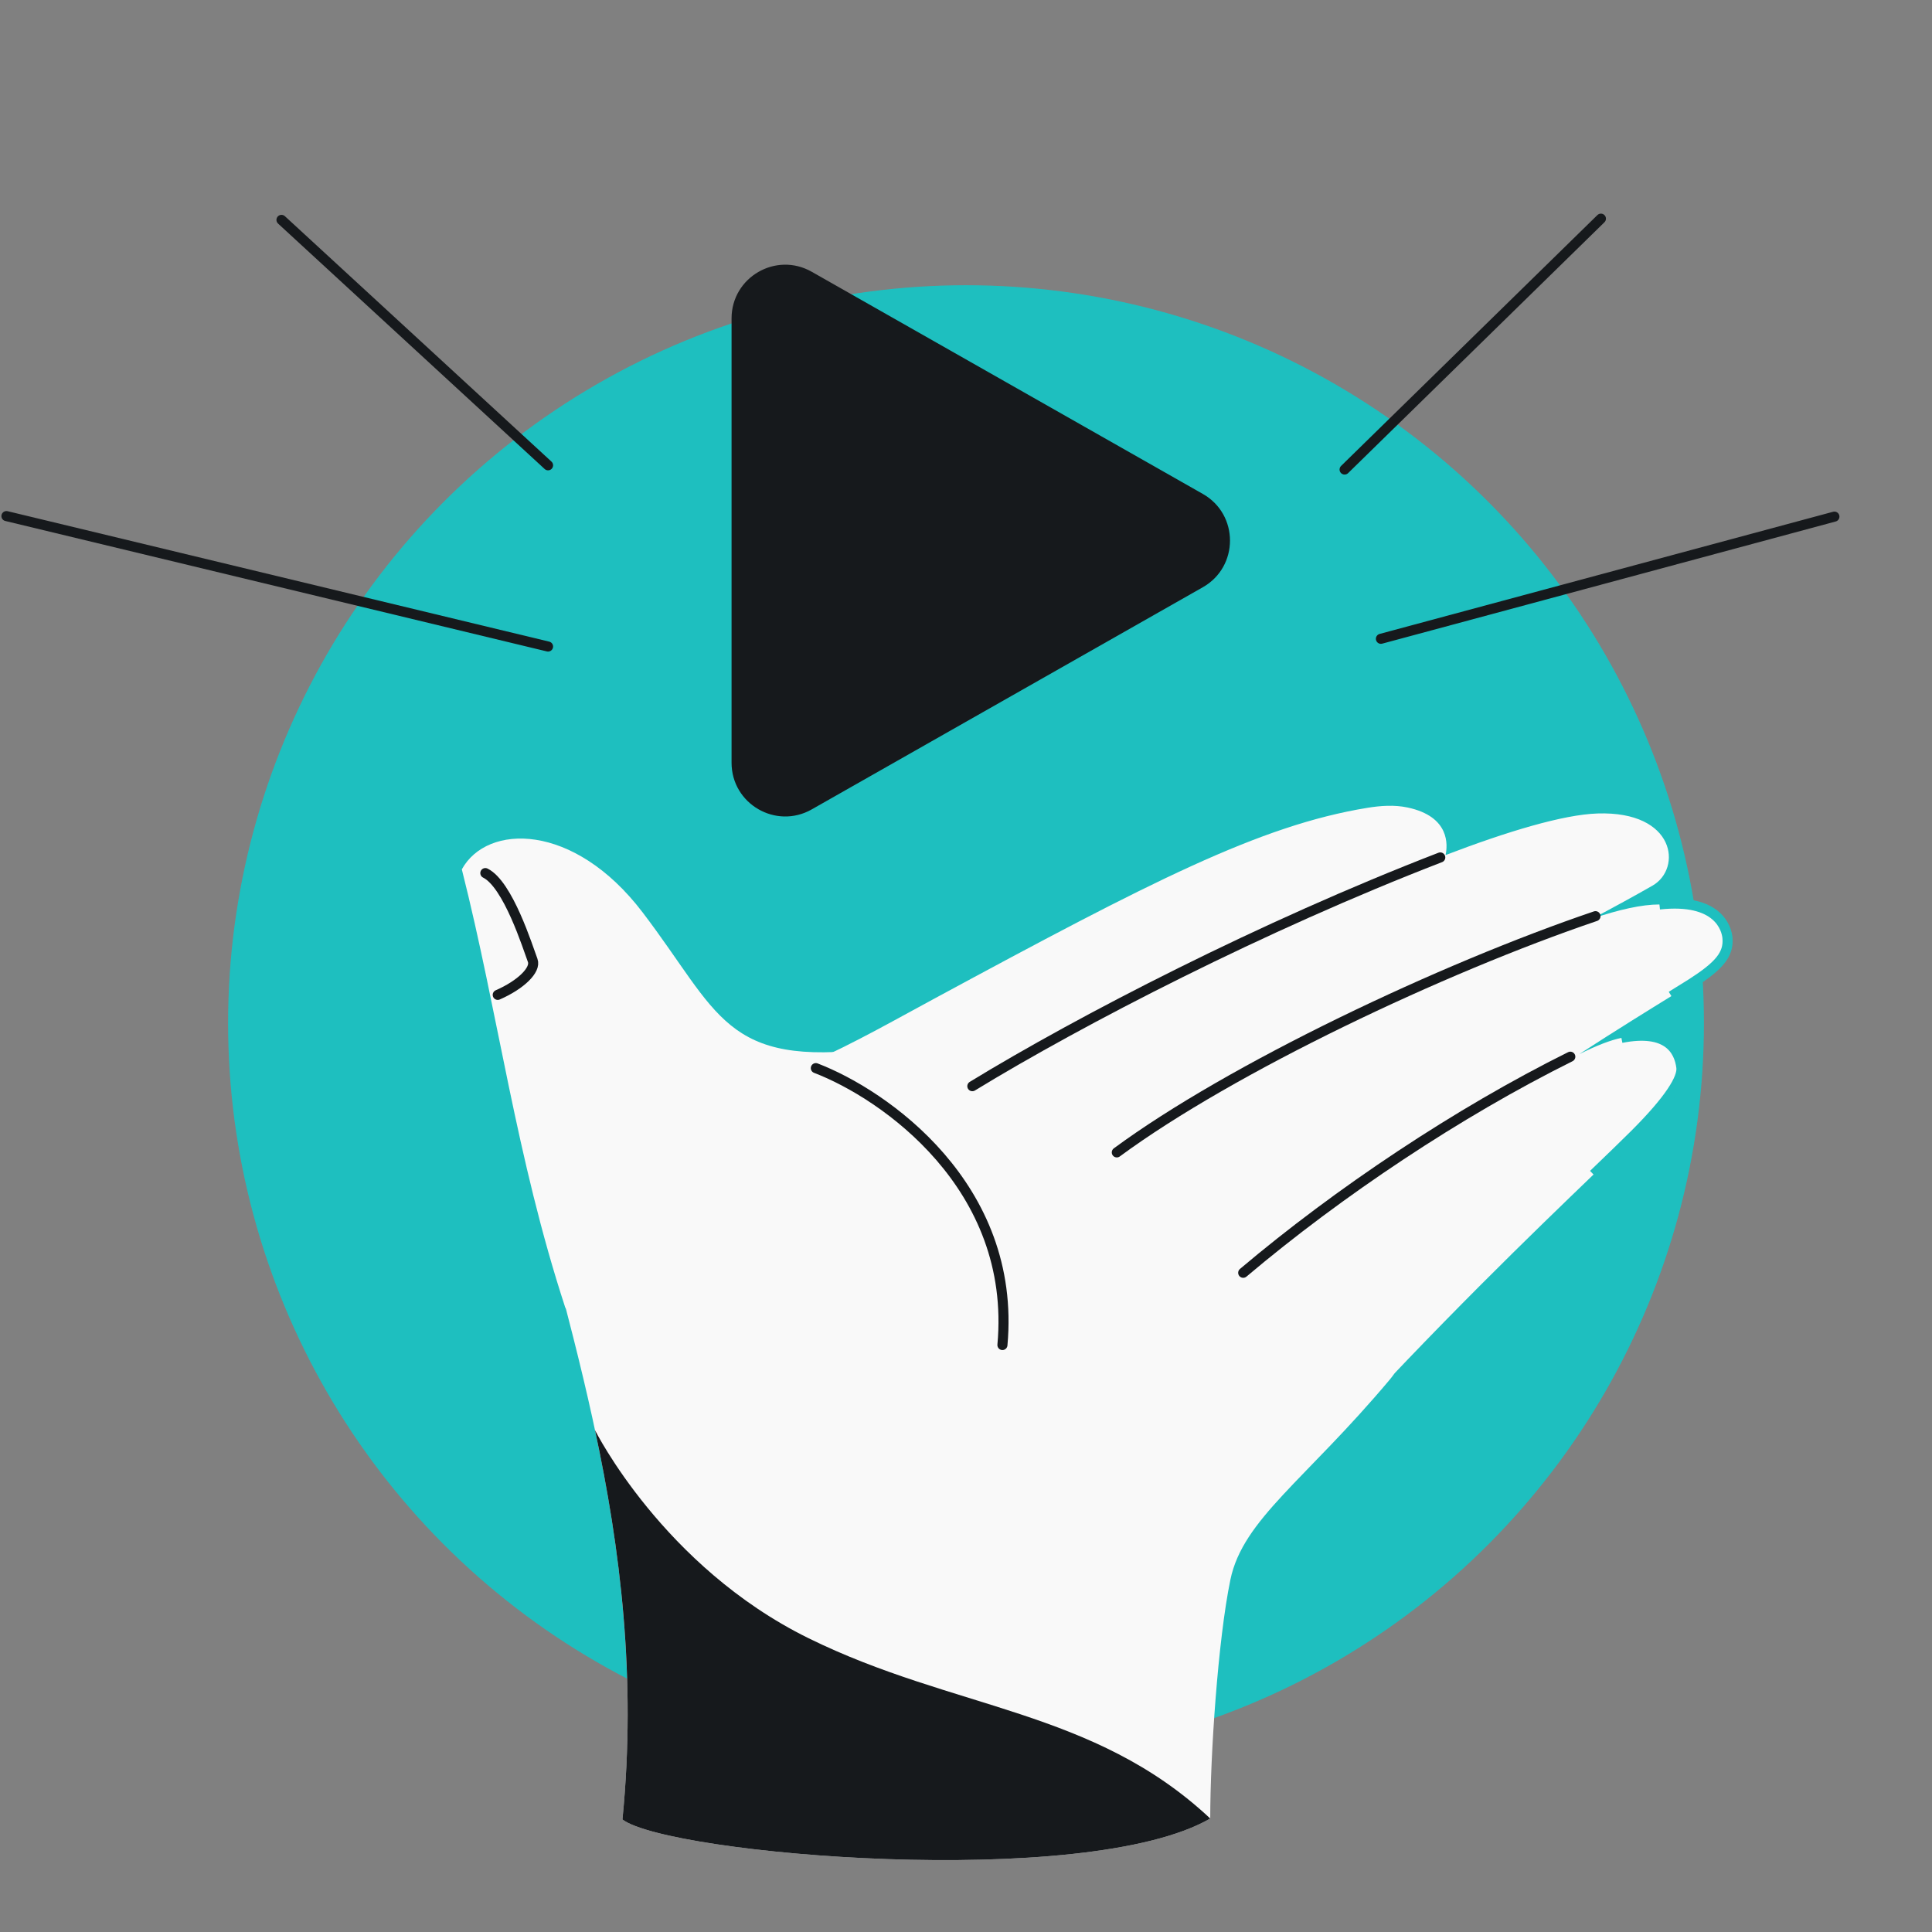<svg width="144" height="144" viewBox="0 0 144 144" fill="none" xmlns="http://www.w3.org/2000/svg">
<rect x="0" y="0" width="144" height="144" fill="#808080" stroke="none"/>
<g clip-path="url(#clip0_492_11260)">
<circle cx="72.001" cy="76.259" r="55" fill="#1EBFBF"/>
<path fill-rule="evenodd" clip-rule="evenodd" d="M67.887 75.385C60.894 79.2 55.343 82.229 45.59 82.229C43.773 82.229 50.589 85.889 50.589 85.889C48.822 95.6 58.525 91.775 58.525 91.775C58.525 91.775 60.429 90.725 63.243 89.177C63.073 89.337 62.918 89.487 62.778 89.627C61.374 97.348 70.752 95.989 74.637 95.113C71.375 97.675 69.227 99.56 69.227 99.56L69.222 99.556C68.489 108.329 86.979 100.964 90.972 99.275C89.62 100.631 88.338 101.986 87.155 103.32C85.09 105.649 82.92 107.451 82.807 107.544C82.807 107.544 82.807 107.544 82.807 107.543L82.803 107.548C82.803 107.548 82.804 107.547 82.807 107.544C83.48 117.376 91.959 111.294 91.959 111.294C91.959 111.294 95.659 111.333 98.985 107.682C107.055 98.823 114.349 91.801 118.773 87.541C120.048 86.314 121.085 85.315 121.833 84.569C124.472 81.936 125.423 80.348 125.318 79.554C125.154 78.268 124.285 76.68 120.85 77.36C120.045 77.519 118.974 77.938 117.7 78.575C120.541 76.731 123.005 75.211 124.576 74.242C125.262 73.819 125.777 73.501 126.08 73.307C128.115 72 128.868 71.15 128.754 69.903C128.695 69.231 128.088 66.933 123.684 67.413C122.379 67.413 120.676 67.794 118.701 68.461C120.323 67.599 121.834 66.774 123.165 66.012C125.384 64.743 124.901 60.44 119.068 60.632C116.52 60.715 112.362 61.966 107.743 63.732C107.9 63.025 108.099 60.865 104.916 60.187C103.931 59.978 102.909 60.049 101.916 60.211C93.894 61.521 85.747 65.727 69.674 74.413C69.067 74.742 68.472 75.066 67.888 75.385L67.887 75.385L67.887 75.385Z" fill="#F9F9F9"/>
<path d="M118.773 87.541C120.048 86.314 121.085 85.315 121.833 84.569C124.472 81.936 125.423 80.348 125.318 79.554C125.154 78.268 124.285 76.68 120.85 77.36M124.576 74.242C125.262 73.819 125.777 73.501 126.08 73.307C128.115 72 128.868 71.15 128.754 69.903C128.695 69.231 128.088 66.933 123.684 67.413" stroke="#1EBFBF" stroke-width="0.75" stroke-miterlimit="10"/>
<path d="M34.422 64.796C36.298 61.377 42.761 61.271 47.885 67.989C53.638 75.531 53.964 79.561 65.142 78.156C72.02 77.29 71.798 98.564 65.055 100.613C58.311 102.663 47.257 101.24 47.257 101.24C47.257 101.24 43.779 100.045 42.126 97.443C38.456 86.218 37.161 75.643 34.422 64.796Z" fill="#F9F9F9"/>
<path d="M91.705 117.747C92.634 113.244 97.292 110.325 103.594 102.817C110.578 94.495 68.805 85.778 62.748 83.919C62.748 83.919 37.021 77.052 39.176 85.943C42.606 100.094 48.324 116.109 46.395 135.614C49.869 138.224 80.913 140.902 90.204 135.542C90.204 130.825 90.776 122.249 91.705 117.747Z" fill="#F9F9F9"/>
<path d="M90.204 135.542C80.913 140.902 49.869 138.224 46.394 135.614C47.445 124.995 46.229 115.41 44.349 106.598C44.349 106.598 49.42 116.759 60.248 122.095C71.117 127.451 81.489 127.373 90.204 135.542Z" fill="#16191C"/>
<path d="M107.349 63.908C94.122 69.013 80.548 76.023 72.472 80.958M60.807 79.612C65.891 81.556 75.792 88.406 74.715 100.25" stroke="#16191C" stroke-width="0.75" stroke-miterlimit="10" stroke-linecap="round"/>
<path d="M83.24 85.893C91.764 79.612 107.483 72.166 118.918 68.286" stroke="#16191C" stroke-width="0.75" stroke-miterlimit="10" stroke-linecap="round"/>
<path d="M117.042 78.76C108.702 82.902 99.785 88.846 92.661 94.866" stroke="#16191C" stroke-width="0.75" stroke-miterlimit="10" stroke-linecap="round"/>
<path d="M36.174 65.075C37.87 65.914 39.334 70.598 39.703 71.582C39.967 72.288 38.815 73.403 37.099 74.152" stroke="#16191C" stroke-width="0.75" stroke-miterlimit="10" stroke-linecap="round"/>
<path d="M89.651 36.814C92.351 38.347 92.351 42.237 89.651 43.77L60.501 60.328C57.835 61.843 54.526 59.917 54.526 56.85L54.526 23.733C54.526 20.667 57.835 18.741 60.501 20.256L89.651 36.814Z" fill="#16191C"/>
<path d="M20.98 16.389L40.849 34.681M0.48 38.466L40.849 48.189" stroke="#16191C" stroke-width="0.75" stroke-linecap="round" stroke-linejoin="round"/>
<path d="M119.323 16.298L100.218 34.996M136.726 38.506C136.726 38.506 136.726 38.506 102.925 47.612" stroke="#16191C" stroke-width="0.75" stroke-linecap="round" stroke-linejoin="round"/>
</g>
<defs>
<clipPath id="clip0_492_11260">
<rect width="144.003" height="144" rx="15.158" fill="white"/>
</clipPath>
</defs>
</svg>
